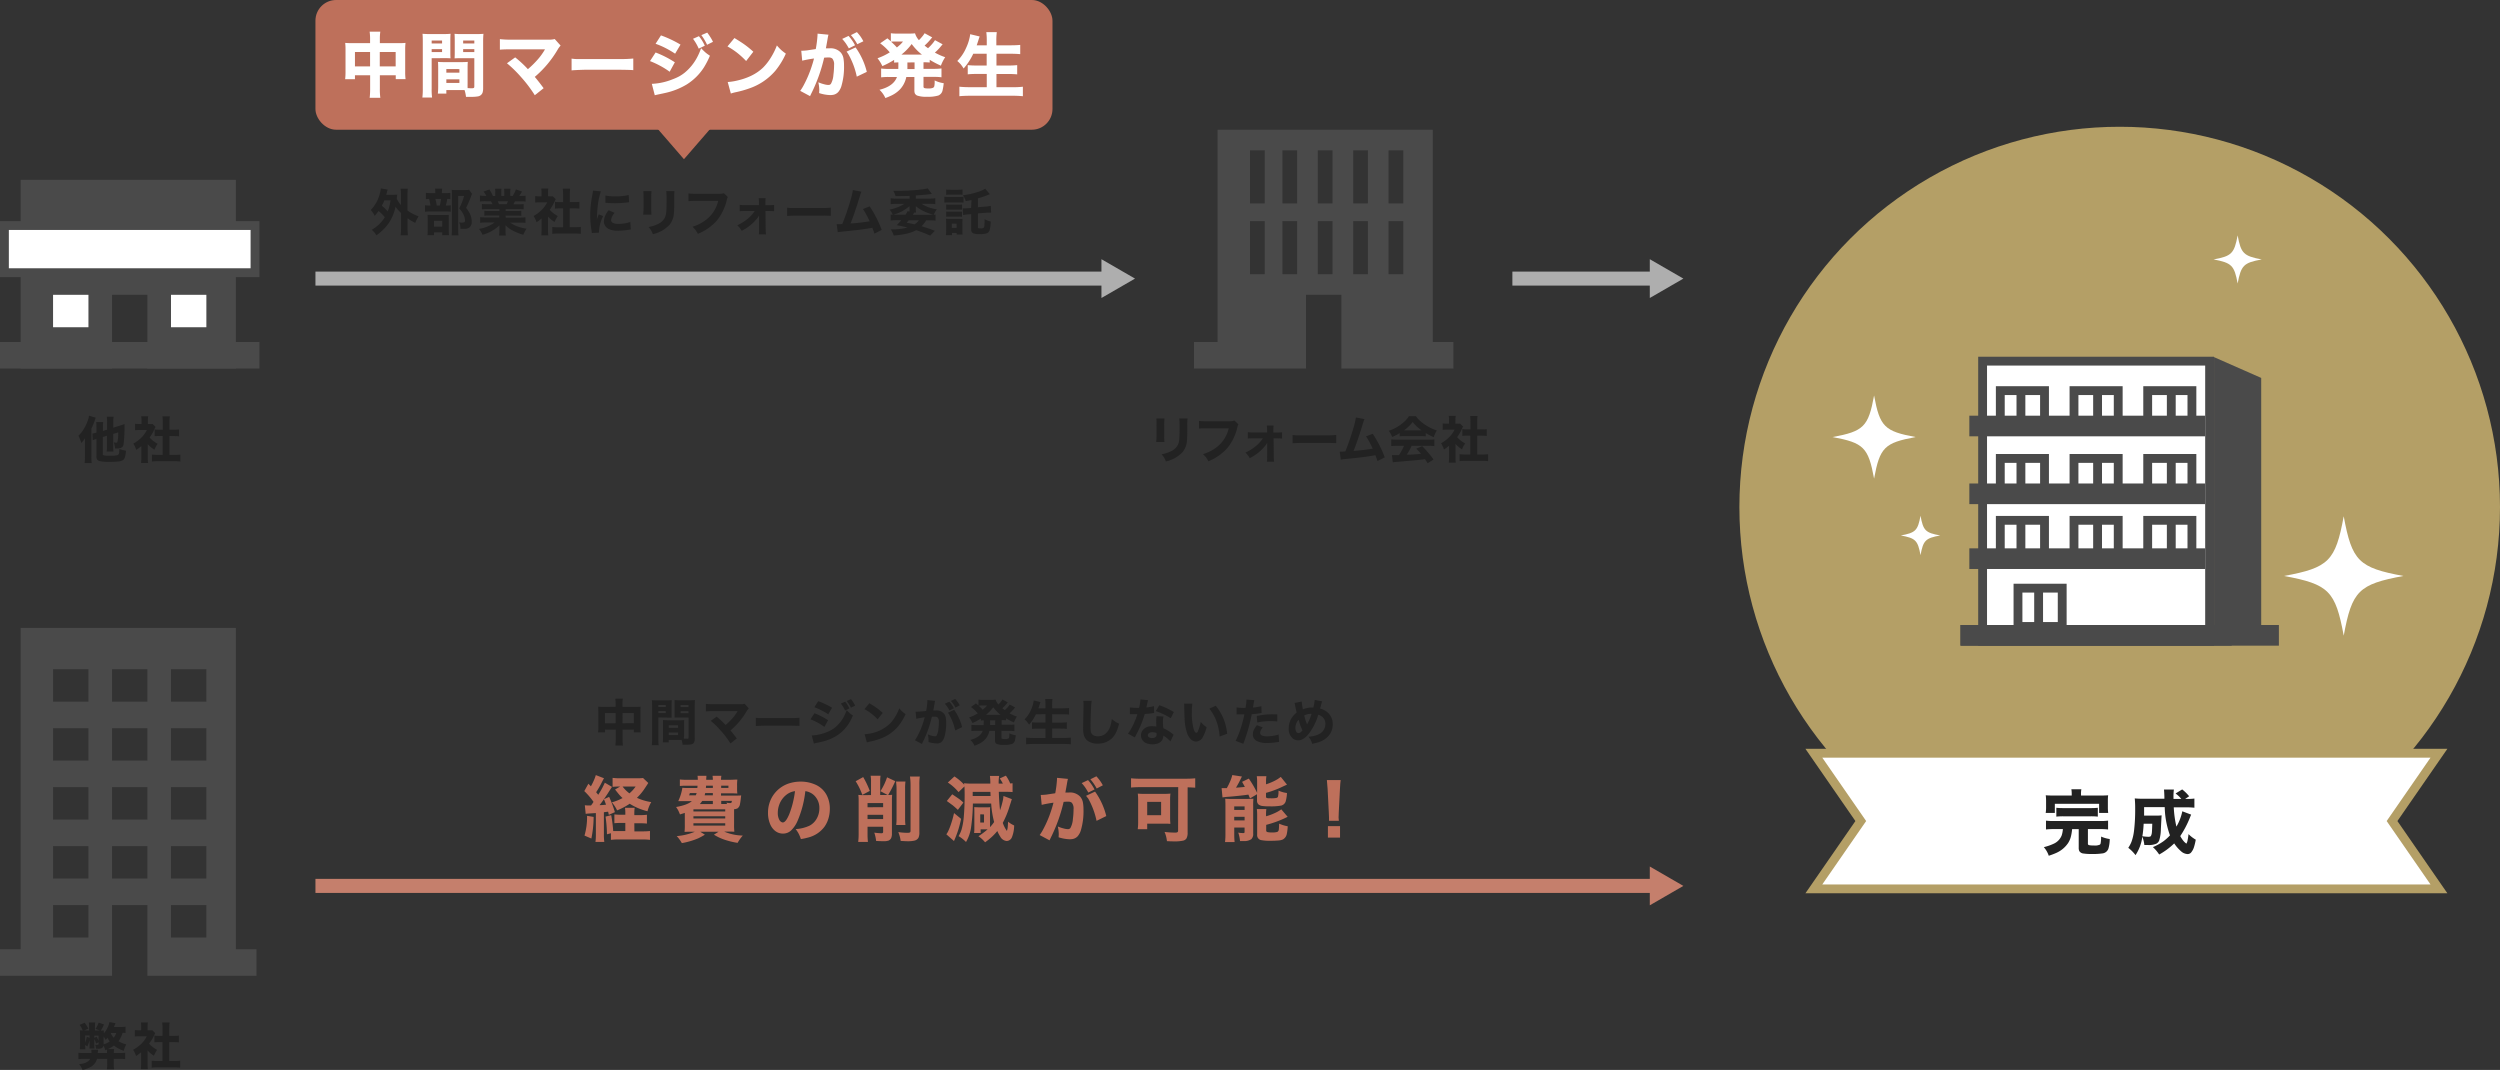 <svg xmlns="http://www.w3.org/2000/svg" viewBox="0 0 848 362.92"><rect x="0" y="0" width="848" height="362.92" fill="#333333" stroke="none"/><defs><style>.cls-1{fill:#4a4a4a;}.cls-2,.cls-3{fill:#fff;}.cls-3,.cls-7{stroke:#4a4a4a;stroke-miterlimit:10;stroke-width:3px;}.cls-4{fill:#222;}.cls-5{fill:#be705b;}.cls-6{fill:#b49f66;}.cls-7{fill:none;}.cls-8{fill:#aeaeae;}.cls-9{fill:#c57f6c;}</style></defs><title>アセット 1</title><g id="レイヤー_2" data-name="レイヤー 2"><g id="レイヤー_1-2" data-name="レイヤー 1"><path class="cls-1" d="M80,322V213H7V322H0v9H38V307H50v24H87v-9Zm-50-4H18V307H30Zm0-20H18V287H30Zm0-20H18V267H30Zm0-20H18V247H30Zm0-20H18V227H30Zm20,60H38V287H50Zm0-20H38V267H50Zm0-20H38V247H50Zm0-20H38V227H50Zm20,80H58V307H70Zm0-20H58V287H70Zm0-20H58V267H70Zm0-20H58V247H70Zm0-20H58V227H70Z"/><rect class="cls-1" y="116" width="88" height="9"/><polygon class="cls-1" points="7 61 7 125 38 125 38 100 50 100 50 125 80 125 80 61 7 61"/><rect class="cls-2" x="18" y="100" width="12" height="11"/><rect class="cls-2" x="58" y="100" width="12" height="11"/><rect class="cls-3" x="1.5" y="76.5" width="85" height="16"/><path class="cls-4" d="M208.82,239.74v-.87a12.46,12.46,0,0,0-.11-1.89h2.55a11.52,11.52,0,0,0-.11,1.8v1h4.49a16.31,16.31,0,0,0,1.67-.07,12.8,12.8,0,0,0-.07,1.55v5.4a12.9,12.9,0,0,0,.09,1.76H215v-.95h-3.82v3.23a14.82,14.82,0,0,0,.12,2.19h-2.56a18.07,18.07,0,0,0,.12-2.19v-3.23h-3.63v.95h-2.36a13.81,13.81,0,0,0,.09-1.76v-5.41a13.48,13.48,0,0,0-.07-1.54q.7.07,1.65.07Zm0,2.13h-3.63v3.45h3.63Zm2.33,3.45H215v-3.45h-3.82Z"/><path class="cls-4" d="M223.32,243.36v7.24a15.59,15.59,0,0,0,.1,2.18h-2.33a17.27,17.27,0,0,0,.1-2.2V239.42q0-1.26-.07-1.93.62.07,1.73.07h3.27a16,16,0,0,0,1.74-.07q-.06.67-.05,1.56v2.85q0,1,0,1.5c-.37,0-.86,0-1.48,0Zm0-4.23v.68h2.5v-.68Zm0,2.07v.68h2.5v-.68Zm8.64,9.35.86,0a1.88,1.88,0,0,0,.56,0c.12,0,.18-.17.18-.37v-6.8H230.3c-.6,0-1.1,0-1.48,0q0-.51,0-1.51v-2.85q0-.91,0-1.56a17,17,0,0,0,1.73.07H234q1.11,0,1.73-.07c-.05.53-.07,1.16-.07,1.9v11.1a3.49,3.49,0,0,1-.15,1.18,1.38,1.38,0,0,1-1.12.86,8.57,8.57,0,0,1-1.62.11l-1.23,0a8.75,8.75,0,0,0-.35-1.62h-4.37v.84h-2a17.14,17.14,0,0,0,.07-1.74v-4.36q0-.93,0-1.48c.4,0,.91.06,1.53.06h4.11c.62,0,1.13,0,1.53-.06q0,.53,0,1.48v3.85C231.95,249.94,232,250.27,232,250.55ZM226.85,246v.87H230V246Zm0,2.47v.86H230v-.86Zm4-9.31v.68h2.68v-.68Zm0,2.07v.68h2.68v-.68Z"/><path class="cls-4" d="M250.23,241.22l-8.22,0q-1.76,0-2.59.09v-2.56a20.86,20.86,0,0,0,2.63.12h9.25a4.71,4.71,0,0,0,1.3-.15l1.39,1.58a5,5,0,0,0-.76,1,25.33,25.33,0,0,1-5.45,6.47q1,1.15,2.14,2.72l-2.15,1.69a31.46,31.46,0,0,0-3.29-4.35,29.48,29.48,0,0,0-3.4-3.33l2-1.41a26.37,26.37,0,0,1,3.05,2.83,22.12,22.12,0,0,0,2.22-2.17,14.59,14.59,0,0,0,1.86-2.56Z"/><path class="cls-4" d="M256.36,246.28v-2.82c.38.05.74.09,1.09.11s1.14,0,2,0h8.62a27.61,27.61,0,0,0,3.1-.12v2.79q-.72-.07-3.12-.09h-8.58Q257.06,246.2,256.36,246.28Z"/><path class="cls-4" d="M274.91,244l1.35-2.07a24.66,24.66,0,0,1,4.62,2.36l-1.24,2.28a18.79,18.79,0,0,0-2.25-1.43A21.57,21.57,0,0,0,274.91,244Zm1.15,8.21-.71-2.74a15,15,0,0,0,5.06-1.12,12,12,0,0,0,1.57-.73,9.7,9.7,0,0,0,1.32-.9,12,12,0,0,0,2.88-3.54,13.73,13.73,0,0,0,1-2.3q.72.75,1.2,1.14a10.18,10.18,0,0,0,.94.66,19.82,19.82,0,0,1-1.46,2.84,13.29,13.29,0,0,1-4.11,4.07,17.15,17.15,0,0,1-4.9,2q-.68.17-1.57.34T276.05,252.26Zm.19-12.37,1.29-2a27,27,0,0,1,4.7,2.22l-1.29,2.22A24.34,24.34,0,0,0,278.7,241,19.49,19.49,0,0,0,276.24,239.89Zm9-1.2,1.44-.63a9.9,9.9,0,0,1,1.42,2.29l-1.47.7A11.16,11.16,0,0,0,285.24,238.69Zm2-.88,1.4-.61a10,10,0,0,1,.74,1,9.36,9.36,0,0,1,.67,1.2l-1.42.69A13.17,13.17,0,0,0,287.24,237.82Z"/><path class="cls-4" d="M293.23,240.53l1.67-2q1.26.76,2.11,1.35a22,22,0,0,1,2.42,1.94L297.7,244a20.64,20.64,0,0,0-2.06-1.89A17.77,17.77,0,0,0,293.23,240.53Zm.81,11.31-.76-2.78a13.38,13.38,0,0,0,1.56-.2,13.22,13.22,0,0,0,7-3.37,13.09,13.09,0,0,0,1.8-2.35,16.2,16.2,0,0,0,1.39-2.87,11,11,0,0,0,1.14,1.19q.36.31,1,.78a18.1,18.1,0,0,1-2.52,4.13,14.31,14.31,0,0,1-6.29,4.28,23.62,23.62,0,0,1-3.21.9A9.73,9.73,0,0,0,294,251.84Z"/><path class="cls-4" d="M314.15,241.16a26,26,0,0,0,.42-3.43c0-.05,0-.15,0-.27l2.63.26a5.3,5.3,0,0,0-.13.56l-.05.26-.1.59q-.29,1.64-.34,1.86l.88,0a3.32,3.32,0,0,1,2.67,1,2.94,2.94,0,0,1,.66,1.34,9.38,9.38,0,0,1,.15,1.77,16.08,16.08,0,0,1-.62,4.95,4,4,0,0,1-.75,1.41,2.22,2.22,0,0,1-1.3.71,4,4,0,0,1-.66,0,9.41,9.41,0,0,1-2.66-.48q0-.48,0-.77a8.86,8.86,0,0,0-.22-1.82,9.13,9.13,0,0,0,1.39.48,4.13,4.13,0,0,0,1,.17.73.73,0,0,0,.58-.27,5.19,5.19,0,0,0,.6-2.16,18.45,18.45,0,0,0,.17-2.41,2.12,2.12,0,0,0-.42-1.53,1.19,1.19,0,0,0-.7-.27l-.42,0q-.35,0-.84,0a38.41,38.41,0,0,1-3.11,8.66l-.27.58-2.37-1.27a11.49,11.49,0,0,0,.84-1.35,27,27,0,0,0,1.87-4.37q.38-1.12.61-2.06a28.15,28.15,0,0,0-2.86.52l-.22-2.39h.1q.48,0,1.24-.07Q313.48,241.26,314.15,241.16Zm6.34-2.45L322,238a10.46,10.46,0,0,1,1.56,2.25l-1.49.75c-.17-.32-.39-.69-.67-1.13A10.25,10.25,0,0,0,320.49,238.71Zm1.06,3.05,2.09-1a17,17,0,0,1,2.7,5.88L324,247.79a18.08,18.08,0,0,0-1.25-3.85,16.93,16.93,0,0,0-.79-1.56Q321.83,242.16,321.55,241.77Zm1-4,1.45-.7a11.09,11.09,0,0,1,.8,1,9.73,9.73,0,0,1,.75,1.19l-1.46.76A11.35,11.35,0,0,0,322.58,237.8Z"/><path class="cls-4" d="M333.69,244.36c-.35,0-.69,0-1,.06v-.66a20,20,0,0,1-2.82,1.49,8.67,8.67,0,0,0-1.16-1.88,14.71,14.71,0,0,0,2.95-1.39,13.15,13.15,0,0,0-2.31-2.17l1.7-1.22.84.72v-2a9,9,0,0,0,1.48.08h2.91a10.86,10.86,0,0,0,1.44-.07,4.36,4.36,0,0,0,.93,1.64c.24-.23.46-.46.66-.7a6.47,6.47,0,0,0,.71-1l1.83,1c-.07.07-.19.21-.37.43a13.88,13.88,0,0,1-1.47,1.54q.41.34.83.63a11.45,11.45,0,0,0,1-1,7.64,7.64,0,0,0,.66-.89l1.84,1-.73.83a11.31,11.31,0,0,1-1.16,1.16,14.23,14.23,0,0,0,2.48,1.1,10,10,0,0,0-1,2,22.16,22.16,0,0,1-2.68-1.39v.66a14.47,14.47,0,0,0-1.49-.07v1.58h2.48a13.45,13.45,0,0,0,1.84-.1V248a14.27,14.27,0,0,0-1.84-.09H339.7v2.25a.57.57,0,0,0,.07.35q.16.18,1.07.18a2.8,2.8,0,0,0,1.13-.16.6.6,0,0,0,.33-.45,6,6,0,0,0,.07-.75c0-.21,0-.4,0-.59a7.15,7.15,0,0,0,2.17.66,13.63,13.63,0,0,1-.28,1.76,1.71,1.71,0,0,1-1,1.2,8.44,8.44,0,0,1-2.72.3,6.41,6.41,0,0,1-2.35-.28,1.13,1.13,0,0,1-.6-.58,2.38,2.38,0,0,1-.08-.78v-3.12H335.6a6.17,6.17,0,0,1-1.47,2.92,7.12,7.12,0,0,1-2,1.47,16.85,16.85,0,0,1-1.58.67,6.38,6.38,0,0,0-1.41-2q3.39-.84,4.2-3.07h-2a14.67,14.67,0,0,0-1.83.09v-2.12a13.27,13.27,0,0,0,1.83.1h2.29Q333.69,245.49,333.69,244.36Zm-1.74-5a14,14,0,0,1,1.38,1.37l.13-.11.71-.61a6.53,6.53,0,0,0,.63-.71h-1.94A6.7,6.7,0,0,0,332,239.38Zm2.49,3.09h4.91q-.52-.41-1-.88a14.5,14.5,0,0,1-1.45-1.67A13.19,13.19,0,0,1,334.44,242.47Zm1.41,1.88q0,1.13,0,1.58h1.72v-1.58Z"/><path class="cls-4" d="M351.38,242.28a14.65,14.65,0,0,1-2.32,3.53,9.64,9.64,0,0,0-.72-1,7.45,7.45,0,0,0-.81-.79,10.29,10.29,0,0,0,2.14-3.15,11.63,11.63,0,0,0,.86-2.58,6.11,6.11,0,0,0,.11-.7l2.28.55-.16.45c0,.11-.1.3-.18.57s-.21.67-.37,1.11h2.42v-1a16.33,16.33,0,0,0-.11-2.16H357a15.1,15.1,0,0,0-.11,2.15v1h3.28q1.49,0,2.46-.1v2.22q-1.05-.1-2.39-.1h-3.35v2.83h2.74a22.3,22.3,0,0,0,2.24-.1v2.22c-.58-.06-1.32-.09-2.22-.1h-2.76v3.18h3.82a21.87,21.87,0,0,0,2.53-.12v2.28a23.49,23.49,0,0,0-2.46-.12H350.65q-1.53,0-2.6.12V250.2a23.31,23.31,0,0,0,2.52.12h4.06v-3.18h-2.39q-1.36,0-2.18.1V245a18.84,18.84,0,0,0,2.15.09h2.42v-2.83Z"/><path class="cls-4" d="M367.45,237.72l2.84,0a21.58,21.58,0,0,0-.2,2.42q-.17,3.66-.17,6.06,0,1,.06,1.63a1.84,1.84,0,0,0,1.24,1.73,3.52,3.52,0,0,0,1.19.19,4.16,4.16,0,0,0,2.15-.56,5.46,5.46,0,0,0,2.22-3.47,14.14,14.14,0,0,0,.35-1.82q.78.61,1.34,1a11.26,11.26,0,0,0,1.14.57q-.37,1.31-.67,2.12a9.88,9.88,0,0,1-.8,1.65,6.09,6.09,0,0,1-1,1.22,6.73,6.73,0,0,1-4.8,1.77,5.62,5.62,0,0,1-3.14-.77,3.63,3.63,0,0,1-1.53-2,8.6,8.6,0,0,1-.27-2.42q0-.75.07-4.13t.07-3.89A10.51,10.51,0,0,0,367.45,237.72Z"/><path class="cls-4" d="M388.87,239.95c.49,0,.92-.1,1.3-.17a9.38,9.38,0,0,0,1.26-.27l.05,2.34-.52.06q-.73.12-2.66.28-.35,1.13-.61,1.86a35.1,35.1,0,0,1-2.12,4.86q-.53,1-.64,1.22l-2.32-1.28a17.27,17.27,0,0,0,1.66-2.77,26.59,26.59,0,0,0,1.54-3.82h-.92l-1,0h-.64v-2.31a15.18,15.18,0,0,0,2.39.15h.73a14.91,14.91,0,0,0,.47-2.86l2.57.26q-.06.19-.28,1.15Zm9.21,9.28L397,251.5a6.34,6.34,0,0,0-.53-.56,9.94,9.94,0,0,0-1.87-1.42,2.84,2.84,0,0,1-.59,1.8,2.8,2.8,0,0,1-1.26.85,5.46,5.46,0,0,1-1.87.3,5.4,5.4,0,0,1-2.08-.39,2.84,2.84,0,0,1-1.39-1.2,2.87,2.87,0,0,1,.52-3.54,3.77,3.77,0,0,1,2.25-1,8,8,0,0,1,.83,0,6.81,6.81,0,0,1,1.25.12c-.05-.63-.08-1.18-.08-1.64a13.53,13.53,0,0,1,.12-1.89l2.37.11c-.07.28-.12.51-.15.68a7.07,7.07,0,0,0-.06,1,19.51,19.51,0,0,0,.15,2.29,13.26,13.26,0,0,1,2.56,1.48c.21.15.42.32.65.51Zm-5.8-.61a4,4,0,0,0-1.34-.25,1.91,1.91,0,0,0-1.23.33.86.86,0,0,0-.35.69.8.8,0,0,0,.18.53,1.57,1.57,0,0,0,1.25.43q1.52,0,1.52-1.27c0-.08,0-.16,0-.25A.93.93,0,0,0,392.27,248.61Zm5.9-7.11-1.07,2.11a20.34,20.34,0,0,0-2.41-1.34,23.63,23.63,0,0,0-2.66-1.07l1.2-2A27.65,27.65,0,0,1,398.18,241.51Z"/><path class="cls-4" d="M401.67,238.67h2.78a17.75,17.75,0,0,0-.17,2.77,20.23,20.23,0,0,0,.65,6q.38,1.11.84,1.11t.62-.69a14.74,14.74,0,0,0,.89-3,10.5,10.5,0,0,0,1.13,1.16q.37.31.88.66a14,14,0,0,1-1.24,3.24,2.66,2.66,0,0,1-2.33,1.61q-1.87,0-3-2.67a17.35,17.35,0,0,1-.9-5.09q-.08-1.38-.13-3.94Q401.72,239.1,401.67,238.67Zm8.53,1.71,2.18-1a17.45,17.45,0,0,1,3.87,9.51l-2.56.95a16.66,16.66,0,0,0-.36-2.68A15.59,15.59,0,0,0,410.21,240.38Z"/><path class="cls-4" d="M422.5,240.09q.08-.45.18-1.24a11.6,11.6,0,0,0,.11-1.32v-.25l2.68.22c-.08.27-.19.82-.32,1.64L425,240a18,18,0,0,0,2.86-.47l.07,2.32L427,242a22.36,22.36,0,0,1-2.4.26,60.36,60.36,0,0,1-2.71,9.6l-.16.44-2.61-1a30.28,30.28,0,0,0,2.07-5.38,34.5,34.5,0,0,0,.9-3.61H421l-.66,0-.55,0-.33,0,0-2.36a14.43,14.43,0,0,0,2.46.17Zm3.82,5.89,2,.73q-.32.44-.48.69a2.2,2.2,0,0,0-.38,1.18q0,1.19,2.37,1.19a13.26,13.26,0,0,0,2.75-.32,7.76,7.76,0,0,0,1.13-.32l.17,2.52-.86.11a23.39,23.39,0,0,1-3.24.27,7.08,7.08,0,0,1-3.53-.72,2.44,2.44,0,0,1-1-1,2.48,2.48,0,0,1-.29-1.18,4.1,4.1,0,0,1,.5-1.85A11.24,11.24,0,0,1,426.31,246Zm6.94-3.67,0,2.42a20.22,20.22,0,0,0-2.2-.12,22.33,22.33,0,0,0-3.36.23q-.5.08-1.24.23l-.17-2.23q1.63-.3,2.37-.39a25.5,25.5,0,0,1,3-.16Z"/><path class="cls-4" d="M439.12,238.44l2.45-.47a14,14,0,0,0,.38,2.64,7.81,7.81,0,0,1,3.12-.62h.41a14.36,14.36,0,0,0,.46-2.58l2.54.48a8.15,8.15,0,0,0-.3,1l-.15.55c-.13.47-.21.77-.25.9a6.52,6.52,0,0,1,2.28,1.1,5.13,5.13,0,0,1,2,4.25,5.94,5.94,0,0,1-1.14,3.59,7.67,7.67,0,0,1-4.28,2.66c-.41.12-.92.24-1.54.37a6.46,6.46,0,0,0-.56-1.42,10.86,10.86,0,0,0-.7-1q5.21-.37,5.69-3.81a3.25,3.25,0,0,0-.49-2.35,3.55,3.55,0,0,0-1.87-1.29,20,20,0,0,1-3,6.14,8,8,0,0,1-2.14,2.06,3.31,3.31,0,0,1-1.71.48,2.78,2.78,0,0,1-1.84-.65,4.23,4.23,0,0,1-1.34-3.42,6.4,6.4,0,0,1,1-3.53,7.3,7.3,0,0,1,1.69-1.82q-.11-.36-.5-2.22A7.41,7.41,0,0,0,439.12,238.44Zm1.39,5.69a4.06,4.06,0,0,0-1.11,2.76,2.8,2.8,0,0,0,.21,1.14.92.92,0,0,0,.85.64q.62,0,1.33-.92-.44-1-.7-1.65A19.81,19.81,0,0,1,440.51,244.12Zm1.88-1.41q.23.92.42,1.51c.12.37.3.86.54,1.49q.55-1,.84-1.71a18.23,18.23,0,0,0,.69-1.89A5.15,5.15,0,0,0,442.38,242.71Z"/><path class="cls-5" d="M201.32,272a23.6,23.6,0,0,0-3.13-3.66l1.39-2.5.39.4.46.48a19.82,19.82,0,0,0,.94-1.86,14.21,14.21,0,0,0,.73-1.95l2.78,1.07q-.22.35-.89,1.68a32.77,32.77,0,0,1-1.77,3.06l.7.87a28.74,28.74,0,0,0,2.24-4.1l2.44,1.43q-.25.32-1.43,2.19-1.76,2.72-2.82,4,.87,0,2.21-.16-.23-.68-.7-1.86l1.76-.79a37.88,37.88,0,0,1,1.95,5.18l-2.06.91-.23-1.07-1.44.19V283a18.14,18.14,0,0,0,.14,2.59h-3a18.71,18.71,0,0,0,.14-2.6v-7.2l-2.45.16a6.76,6.76,0,0,0-1,.12l-.3-2.93a11.28,11.28,0,0,0,1.65.08h.45l.09-.12Q201,272.52,201.32,272Zm-2.19,4.73,2.23.36a37.32,37.32,0,0,1-.77,7.34l-2.33-1A22.42,22.42,0,0,0,199.13,276.75ZM215.19,282h2.58a21.87,21.87,0,0,0,2.7-.12v3a21,21,0,0,0-2.74-.14H210a22,22,0,0,0-2.77.14v-2.25l-1.35.36a45,45,0,0,0-.48-6l1.92-.49a46.2,46.2,0,0,1,.66,5.14l0,.26q.57,0,1.54,0h2.59v-2.77h-1.25q-1.35,0-2.46.11v-3a18.57,18.57,0,0,0,2.47.12h1.24v-.28A13.8,13.8,0,0,0,212,274h3.28a16,16,0,0,0-.12,2.2v.29h1.9a16.6,16.6,0,0,0,2.38-.13v3a22.11,22.11,0,0,0-2.39-.11h-1.89Zm-1.56-9.39a23.4,23.4,0,0,1-4.31,2.27,12.19,12.19,0,0,0-1.77-2.73,16.71,16.71,0,0,0,3.62-1.45,13.48,13.48,0,0,1-1.16-1.18q-.27-.32-1.38-1.72l1.71-1h-.63a14,14,0,0,0-1.92.11v-3.06a18.16,18.16,0,0,0,2.79.14h5.63a15.21,15.21,0,0,0,1.91-.09l1.78,1.69-.54.83q-.91,1.41-1.36,2a19.46,19.46,0,0,1-1.95,2.2,17.78,17.78,0,0,0,4.85,1.45,12.44,12.44,0,0,0-1.27,3.11A20.46,20.46,0,0,1,213.63,272.65Zm-2.45-5.81a11.81,11.81,0,0,0,2.32,2.31,12,12,0,0,0,2.1-2.31Z"/><path class="cls-5" d="M249,274.49v5.06a23.58,23.58,0,0,0,.09,2.58q-.74-.06-2.47-.06h-1a16.59,16.59,0,0,0,6.33,1.35,14.47,14.47,0,0,0-1.76,2.48,26.58,26.58,0,0,1-4.21-1,17.72,17.72,0,0,1-2.44-1q-.34-.16-1.38-.77l1.57-1h-6.2l1.57,1q-1.38.82-2.29,1.24a24.85,24.85,0,0,1-5.53,1.61,12.25,12.25,0,0,0-1.73-2.38,19.92,19.92,0,0,0,6.15-1.48h-1q-1.69,0-2.5.06a19.69,19.69,0,0,0,.09-2.38v-4.07q-.62.21-1.64.52-.37-.9-.55-1.27a12.12,12.12,0,0,0-.77-1.24q3.88-.7,5.36-2H232l-1.34,0-.59,0a19.53,19.53,0,0,0,.89-2.32,16,16,0,0,0,.5-2.2,19.39,19.39,0,0,0,1.95.07h3.13l.07-.77H232.9a19.08,19.08,0,0,0-2.29.09v-2.21a20.38,20.38,0,0,0,2.29.11h3.8a13.11,13.11,0,0,0-.09-1.35h3q0,.35-.06,1v.34h2.25a8.82,8.82,0,0,0-.11-1.35h3a8.08,8.08,0,0,0-.12,1.35h3.16q.75,0,1.61-.06l.77,0a14.86,14.86,0,0,0-.09,2v.91a13.59,13.59,0,0,0,.09,1.82q-1.15-.08-2.4-.07h-3.14v.77h4.9q1.17,0,1.95-.06-.07.36-.14,1.05a20.22,20.22,0,0,1-.3,2,2.15,2.15,0,0,1-.82,1.34A3,3,0,0,1,249,274.49ZM236.3,269H234a7.43,7.43,0,0,1-.26.77H236Q236.18,269.45,236.3,269Zm-1.09,5.52v.74H246v-.74Zm0,2.36v.75H246v-.75Zm0,2.37v.79H246v-.79Zm6.59-6.52v-1.05h-3.61a7,7,0,0,1-.81,1.05Zm-2.6-3.73q-.07.36-.19.77h2.79V269Zm.29-2.5q0,.43-.06.77h2.37v-.77Zm5.13,0v.77h2.46v-.77Zm2,6.22q-.07-.18-.21-.47a5.53,5.53,0,0,0,1.15.15q.43,0,.55-.14a1.47,1.47,0,0,0,.14-.6h-3.61v1.05Z"/><path class="cls-5" d="M273.17,268.36a35.38,35.38,0,0,1-2.57,9.93,9.9,9.9,0,0,1-2.33,3.46,3.9,3.9,0,0,1-2.67,1,4.2,4.2,0,0,1-2.7-.93,5.71,5.71,0,0,1-1.62-2.17,9.57,9.57,0,0,1-.77-3.94,10.62,10.62,0,0,1,1.28-5.17,10.28,10.28,0,0,1,6-4.86,13,13,0,0,1,3.82-.56,12.21,12.21,0,0,1,4.9,1,7.93,7.93,0,0,1,3.88,3.56,9.77,9.77,0,0,1,1.09,4.68,11.39,11.39,0,0,1-.47,3.26,9.39,9.39,0,0,1-1.35,2.81,9.86,9.86,0,0,1-5.54,3.66,21.93,21.93,0,0,1-2.47.53,10.07,10.07,0,0,0-1.77-3.4,12.84,12.84,0,0,0,4.73-1.16,6,6,0,0,0,2.43-2.41,7,7,0,0,0,.89-3.49,5.88,5.88,0,0,0-1.28-3.83,5.24,5.24,0,0,0-2.23-1.65A5.1,5.1,0,0,0,273.17,268.36Zm-3.52,0a5.89,5.89,0,0,0-2.87,1.2,7.44,7.44,0,0,0-2.47,3.43,8,8,0,0,0-.48,2.72,4.85,4.85,0,0,0,.49,2.33,1.74,1.74,0,0,0,.91.88.79.79,0,0,0,.28.06q1.05,0,2.23-2.87a30.42,30.42,0,0,0,1.5-5.17Q269.5,269.74,269.66,268.39Z"/><path class="cls-5" d="M290.24,265l2.55-1.42a29.57,29.57,0,0,1,2.24,4.7l-2.53,1.34A23,23,0,0,0,290.24,265Zm5.21,4.69v-4.55a11.16,11.16,0,0,0-.13-2h3.36a12.36,12.36,0,0,0-.12,1.95v4.58h2.54l-2.46-1.3a20.52,20.52,0,0,0,2.25-4.71l2.78,1.31a40.21,40.21,0,0,1-2.41,4.7q.74,0,1.36-.08a18.31,18.31,0,0,0-.08,1.92v11.21a3.84,3.84,0,0,1-.2,1.41,1.76,1.76,0,0,1-.95,1,4.91,4.91,0,0,1-1.69.21q-.87,0-2.52-.09a13,13,0,0,0-.62-2.82,19.92,19.92,0,0,0,2.34.21.84.84,0,0,0,.55-.13.46.46,0,0,0,.11-.35v-1.73h-5.29v2.3a25.82,25.82,0,0,0,.13,2.85h-3.3a22.56,22.56,0,0,0,.15-2.85V271.63a16.92,16.92,0,0,0-.09-2,15.14,15.14,0,0,0,1.72.08Zm4.11,4.11V272.4h-5.29v1.42Zm-5.29,2.59v1.43h5.29v-1.43Zm9.66-11.3h3.2a18.48,18.48,0,0,0-.12,2.45v9.81a20,20,0,0,0,.11,2.48H304a22,22,0,0,0,.11-2.5v-9.74A20.46,20.46,0,0,0,303.94,265.11Zm4.72-1.69H312a18.25,18.25,0,0,0-.15,2.91v16a4.18,4.18,0,0,1-.3,1.84,2.06,2.06,0,0,1-1.45,1,9.44,9.44,0,0,1-2.16.2q-.73,0-2.43-.11a12,12,0,0,0-.81-3,20.57,20.57,0,0,0,3,.25,2.28,2.28,0,0,0,.95-.13q.21-.13.21-.6V266.41A22.6,22.6,0,0,0,308.67,263.42Z"/><path class="cls-5" d="M326,277.75q-.29,1.48-.86,3.42a37.59,37.59,0,0,1-1.55,4.11L321,283a6.94,6.94,0,0,0,.6-1,23.57,23.57,0,0,0,1.1-2.84q.53-1.63.91-3.37Zm-3-8.33q1.49,1,2.23,1.52t1.55,1.3l-1.87,2.47q-1.35-1.25-1.86-1.63l-1.89-1.38Zm14.21,9.42a32.78,32.78,0,0,1-1-6.28H330a62.36,62.36,0,0,1-.64,8.26,13.37,13.37,0,0,1-1.69,4.79,12.42,12.42,0,0,0-2.52-2,10,10,0,0,0,1-2.18,22.67,22.67,0,0,0,.8-4.77q.26-3.09.26-7,0-1.75-.07-2.91l-2,1.93a16.29,16.29,0,0,0-3.64-3.25l2.24-2.06a17.4,17.4,0,0,1,3.32,2.8q0-.23-.06-.5a22.11,22.11,0,0,0,2.6.13h6.32a18.69,18.69,0,0,0-.14-2.61h3.13a14.44,14.44,0,0,0-.16,2.61h1.42a13.7,13.7,0,0,0-1.05-1.75l2.07-.95a13,13,0,0,1,1.48,2.66l.79-.09v3q-.91-.09-2.53-.09H338.8q.08,3.11.41,6.27a26.82,26.82,0,0,0,.91-3.15,10.87,10.87,0,0,0,.26-1.71l2.85,1.08q-.14.36-.45,1.38l-.26.8a31.21,31.21,0,0,1-2.38,5.87,10.93,10.93,0,0,0,1,2.13l.27.41q.09.18.13.18t.25-1q.11-1,.14-2.12A9.52,9.52,0,0,0,344,280a10.92,10.92,0,0,1-.76,4,2,2,0,0,1-1.77,1.27,2.78,2.78,0,0,1-2.18-1.48,12.19,12.19,0,0,1-1-1.91,18.38,18.38,0,0,1-1.62,1.76,22.32,22.32,0,0,1-2.53,2.07,10.65,10.65,0,0,0-2.25-2.06,26.67,26.67,0,0,0,3.11-2.34h-2.37v1.25h-2.21a12.13,12.13,0,0,0,.08-1.55V275.4q0-1.27-.06-1.61.35,0,1.61.06h2.57a9.23,9.23,0,0,0,1.25-.06,5.22,5.22,0,0,0-.06,1.05v5q0,.35,0,.73A13.21,13.21,0,0,0,337.2,278.84ZM336,270q0-.4-.06-1.39h-6V270Zm-3.5,6.21V279h1.28v-2.75Z"/><path class="cls-5" d="M357.94,269.07a37,37,0,0,0,.6-4.84q0-.12,0-.39l3.71.36q-.11.36-.19.8l-.07.36-.14.83q-.41,2.31-.48,2.63.74,0,1.24,0a4.69,4.69,0,0,1,3.77,1.39,4.16,4.16,0,0,1,.93,1.9,13.23,13.23,0,0,1,.21,2.5,22.74,22.74,0,0,1-.88,7,5.61,5.61,0,0,1-1.05,2,3.12,3.12,0,0,1-1.84,1,5.65,5.65,0,0,1-.93.07,13.28,13.28,0,0,1-3.75-.68q.06-.68.06-1.09a12.61,12.61,0,0,0-.32-2.57,12.83,12.83,0,0,0,2,.68,5.87,5.87,0,0,0,1.45.23,1,1,0,0,0,.82-.39,7.26,7.26,0,0,0,.84-3,25.72,25.72,0,0,0,.23-3.4,3,3,0,0,0-.59-2.16,1.68,1.68,0,0,0-1-.37l-.6,0q-.49,0-1.18.07a54.32,54.32,0,0,1-4.39,12.22l-.39.82-3.34-1.79a15.9,15.9,0,0,0,1.18-1.91,38.2,38.2,0,0,0,2.64-6.16q.53-1.58.86-2.91a39.7,39.7,0,0,0-4,.74l-.32-3.37h.14q.68,0,1.75-.11Q357,269.21,357.94,269.07Zm9-3.46,2.12-1a14.73,14.73,0,0,1,2.2,3.18l-2.11,1.05q-.35-.67-.95-1.59A14.6,14.6,0,0,0,366.89,265.61Zm1.5,4.31,3-1.41a24,24,0,0,1,3.81,8.3l-3.3,1.62a25.53,25.53,0,0,0-1.76-5.44,23.32,23.32,0,0,0-1.11-2.2Q368.79,270.49,368.39,269.93Zm1.45-5.6,2-1a15.36,15.36,0,0,1,1.14,1.37,13.77,13.77,0,0,1,1.05,1.68L372,267.47A16,16,0,0,0,369.85,264.33Z"/><path class="cls-5" d="M399.65,267H386.79q-1.75,0-3.14.14V264a28.67,28.67,0,0,0,3.09.14h15.54q1.84,0,3.14-.14v3.19q-1-.09-2.58-.13v15.33a3.89,3.89,0,0,1-.39,2,1.82,1.82,0,0,1-1.15.76,13.09,13.09,0,0,1-3,.25q-1,0-2.47-.08a12,12,0,0,0-.35-1.83,8.54,8.54,0,0,0-.47-1.3,31.57,31.57,0,0,0,3.5.23,1.7,1.7,0,0,0,.9-.15q.2-.13.2-.61ZM397,279.44q-.47,0-1-.06l-1.21,0h-5.66v1.89h-3.21a17.94,17.94,0,0,0,.14-2.25v-7.57a18.07,18.07,0,0,0-.12-2.26,20.25,20.25,0,0,0,2.23.09h6.53a22.91,22.91,0,0,0,2.31-.09,16.14,16.14,0,0,0-.11,2.06v6.22A20,20,0,0,0,397,279.44ZM389.13,272v4.52h4.72V272Z"/><path class="cls-5" d="M423.46,269.53q-1.07.16-2.2.29-3.54.39-5,.47l-.59.06-1,.12-.3-3.13q.7,0,1.27,0h.49a23.71,23.71,0,0,0,1.2-2.44,13.47,13.47,0,0,0,.66-2l3.28.5a9.44,9.44,0,0,0-.45.89q-.63,1.32-1.57,2.89,1.41-.09,3-.26-.39-.77-.94-1.72l2.29-1.1a33.28,33.28,0,0,1,2.82,4.85v-3.67a13.31,13.31,0,0,0-.12-2h3.26a11.83,11.83,0,0,0-.12,1.9v.86a19.57,19.57,0,0,0,2.73-1.1,11.67,11.67,0,0,0,2.27-1.42l2.11,2.63q-.57.25-1.82.84a32.58,32.58,0,0,1-5.3,1.95v1.22a.67.67,0,0,0,.11.42q.14.16.79.2H431a8.92,8.92,0,0,0,2-.13.84.84,0,0,0,.47-.34,7.58,7.58,0,0,0,.2-2.13,10.09,10.09,0,0,0,2.87.81,12.26,12.26,0,0,1-.45,2.89,2.12,2.12,0,0,1-1.5,1.37,18.91,18.91,0,0,1-4,.26,16.82,16.82,0,0,1-2.38-.12,2.57,2.57,0,0,1-1.38-.57,1.74,1.74,0,0,1-.45-1.3V269.4L424,270.82Q423.65,270,423.46,269.53Zm-7.87,1.39a15.85,15.85,0,0,0,1.64.07H423q1.36,0,2.16-.08a20.79,20.79,0,0,0-.08,2.27v9.52a2.44,2.44,0,0,1-.63,1.95,4.28,4.28,0,0,1-2.7.63l-1.14,0a11.32,11.32,0,0,0-.6-2.86,7.19,7.19,0,0,0,1.43.15,1.88,1.88,0,0,0,.47,0,.33.33,0,0,0,.25-.35v-1.52h-3.5v2.19a26.65,26.65,0,0,0,.12,2.74h-3.25a22.13,22.13,0,0,0,.14-2.73v-9.68Q415.67,271.9,415.59,270.92Zm3.06,2.6v1.22h3.52v-1.22Zm0,3.55v1.21h3.52v-1.21Zm10.8-.19a19.09,19.09,0,0,0,3.16-1.18,12.82,12.82,0,0,0,2-1.17l2.16,2.53a35.76,35.76,0,0,1-7.28,2.73v1.88a.54.54,0,0,0,.42.57,6.35,6.35,0,0,0,1.54.13,5.6,5.6,0,0,0,1.82-.19,1,1,0,0,0,.5-.8q.07-.52.11-2a12.43,12.43,0,0,0,2.92.9,16.13,16.13,0,0,1-.32,2.6,2.7,2.7,0,0,1-1.31,1.85,3.79,3.79,0,0,1-1.27.34,27.56,27.56,0,0,1-3.07.12A14,14,0,0,1,428,285a1.7,1.7,0,0,1-1.57-1.91v-6.54a15.74,15.74,0,0,0-.11-2.12h3.23a13.08,13.08,0,0,0-.11,2Z"/><path class="cls-5" d="M454.14,278.42H450.8q0-.71,0-1.14t-.07-1.71l-.4-7.9q-.13-2.14-.25-3.07h4.68q-.14.86-.25,3.07l-.4,7.9q-.06,1.29-.06,1.75T454.14,278.42Zm.4,5.7h-4.11v-3.89h4.11Z"/><circle class="cls-6" cx="719" cy="172" r="129"/><rect class="cls-2" x="672.5" y="122.5" width="77" height="95"/><path class="cls-1" d="M748,124v92H674V124h74m3-3H671v98h80V121Z"/><path class="cls-1" d="M698,201v10H686V201h12m3-3H683v16h18V198Z"/><line class="cls-7" x1="691.5" y1="199" x2="691.5" y2="212"/><rect class="cls-1" x="665" y="212" width="92" height="7"/><path class="cls-1" d="M692,134v10H680V134h12m3-3H677v16h18V131Z"/><line class="cls-7" x1="685.5" y1="132" x2="685.5" y2="145"/><path class="cls-1" d="M717,134v10H705V134h12m3-3H702v16h18V131Z"/><line class="cls-7" x1="711.5" y1="132" x2="711.5" y2="145"/><path class="cls-1" d="M742,134v10H730V134h12m3-3H727v16h18V131Z"/><line class="cls-7" x1="736.5" y1="132" x2="736.5" y2="145"/><rect class="cls-1" x="668" y="141" width="80" height="7"/><path class="cls-1" d="M692,157v10H680V157h12m3-3H677v16h18V154Z"/><line class="cls-7" x1="685.5" y1="154" x2="685.5" y2="167"/><path class="cls-1" d="M717,157v10H705V157h12m3-3H702v16h18V154Z"/><line class="cls-7" x1="711.5" y1="154" x2="711.5" y2="167"/><path class="cls-1" d="M742,157v10H730V157h12m3-3H727v16h18V154Z"/><line class="cls-7" x1="736.5" y1="154" x2="736.5" y2="167"/><rect class="cls-1" x="668" y="164" width="80" height="7"/><path class="cls-1" d="M692,178v10H680V178h12m3-3H677v16h18V175Z"/><line class="cls-7" x1="685.5" y1="176" x2="685.5" y2="189"/><path class="cls-1" d="M717,178v10H705V178h12m3-3H702v16h18V175Z"/><line class="cls-7" x1="711.5" y1="176" x2="711.5" y2="189"/><path class="cls-1" d="M742,178v10H730V178h12m3-3H727v16h18V175Z"/><line class="cls-7" x1="736.5" y1="176" x2="736.5" y2="189"/><rect class="cls-1" x="668" y="186" width="80" height="7"/><polygon class="cls-1" points="767 212 767 128.19 751 121.14 751 212 665 212 665 219 751.13 219 767.53 219 773 219 773 212 767 212"/><path class="cls-2" d="M649.78,148.25c-10.57,1.95-12.15,3.52-14.09,14.1-1.95-10.57-3.52-12.15-14.09-14.1,10.57-1.95,12.15-3.52,14.09-14.1C637.63,144.72,639.21,146.3,649.78,148.25Z"/><path class="cls-2" d="M767.17,88c-6.12,1.13-7,2-8.16,8.16-1.13-6.12-2-7-8.16-8.16,6.12-1.13,7-2,8.16-8.16C760.13,85.93,761,86.84,767.17,88Z"/><path class="cls-2" d="M658.12,181.63c-5,.92-5.75,1.67-6.68,6.68-.92-5-1.67-5.76-6.68-6.68,5-.92,5.75-1.67,6.68-6.68C652.37,180,653.12,180.71,658.12,181.63Z"/><path class="cls-2" d="M815.24,195.37c-15.19,2.8-17.45,5.06-20.25,20.25-2.8-15.19-5.06-17.45-20.25-20.25,15.19-2.8,17.45-5.06,20.25-20.25C797.79,190.31,800.05,192.57,815.24,195.37Z"/><polygon class="cls-2" points="615.26 301.5 631.17 278.5 615.26 255.5 827.29 255.5 811.38 278.5 827.29 301.5 615.26 301.5"/><path class="cls-6" d="M824.43,257l-13.69,19.79-1.18,1.71,1.18,1.71L824.43,300H618.12l13.69-19.79L633,278.5l-1.18-1.71L618.12,257H824.43m5.72-3H612.4l16.95,24.5L612.4,303H830.15l-16.95-24.5L830.15,254Z"/><path class="cls-4" d="M699.73,281.23h-3.09a19.77,19.77,0,0,0-2.64.13v-3a19.29,19.29,0,0,0,2.64.13h15.83a19,19,0,0,0,2.59-.13v3a19.49,19.49,0,0,0-2.62-.13h-4.22v4.89a.49.49,0,0,0,.36.55,8,8,0,0,0,1.7.12,4,4,0,0,0,2-.29.87.87,0,0,0,.27-.56,13.09,13.09,0,0,0,.14-2.17,11.34,11.34,0,0,0,2.93.83,12,12,0,0,1-.43,3.19,2.42,2.42,0,0,1-1.86,1.66,21.27,21.27,0,0,1-3.79.22,17,17,0,0,1-2.84-.16,1.85,1.85,0,0,1-1.39-.81,2.61,2.61,0,0,1-.21-1.18v-6.28h-2.24a15.63,15.63,0,0,1-.46,2.71,7.65,7.65,0,0,1-.89,2,9.42,9.42,0,0,1-4.1,3.39,23.87,23.87,0,0,1-2.47.93,8.49,8.49,0,0,0-1.68-2.92,17.35,17.35,0,0,0,3.36-1.16,5.17,5.17,0,0,0,2.7-2.81A8.81,8.81,0,0,0,699.73,281.23Zm3-11.39v-.43a9.87,9.87,0,0,0-.12-1.7H706a8.4,8.4,0,0,0-.12,1.69v.45h6.45q1.72,0,2.75-.09a15,15,0,0,0-.09,1.91v2.16a14.43,14.43,0,0,0,.11,1.92h-3.08v-3.09H697v3.09H693.9a11.89,11.89,0,0,0,.13-1.95v-2.13a16,16,0,0,0-.11-1.91q1,.09,2.77.09ZM697.51,277v-3a20.48,20.48,0,0,0,2.37.11h9.32a20.62,20.62,0,0,0,2.38-.11v3a20.62,20.62,0,0,0-2.38-.11h-9.32A20.48,20.48,0,0,0,697.51,277Z"/><path class="cls-4" d="M736.06,283.36a29.63,29.63,0,0,1-1.78-9.33v-.25h-7q0,1.68,0,2.87h4.3a12.85,12.85,0,0,0,1.65-.08q-.06.6-.26,4.66a13.79,13.79,0,0,1-.59,3.91,2.15,2.15,0,0,1-.87,1,6.41,6.41,0,0,1-3.07.48l-1.08,0a10.62,10.62,0,0,0-.68-2.82,14.68,14.68,0,0,1-2.31,6.26,13.25,13.25,0,0,0-2.46-2.48,10.79,10.79,0,0,0,1.07-2,16.64,16.64,0,0,0,.89-3.87,58.9,58.9,0,0,0,.38-7.3,35.52,35.52,0,0,0-.14-3.59q1.17.12,3.16.12h6.89v-.68q-.06-1.95-.14-2.44h3.36a18.56,18.56,0,0,0-.13,2.88V271h2.66q-.41-.49-.67-.75a12.94,12.94,0,0,0-1.28-1.1l2.24-1.38a14.38,14.38,0,0,1,2.36,2.32l-1.36.91h.61a18.7,18.7,0,0,0,2.53-.13v3.11a27.64,27.64,0,0,0-3-.14h-4a36.31,36.31,0,0,0,.9,6.55,16.8,16.8,0,0,0,2-5.2l3,1.13q-.18.4-.5,1.22a33.8,33.8,0,0,1-3.2,6.06,10.63,10.63,0,0,0,1.14,1.71,5.7,5.7,0,0,0,.66.64q.22.19.29.19t.32-.73a23.18,23.18,0,0,0,.4-2.48,11,11,0,0,0,2.45,1.88,19.68,19.68,0,0,1-.55,2.37,5.47,5.47,0,0,1-1.08,2.05,1.58,1.58,0,0,1-1.18.47,3.56,3.56,0,0,1-2.23-1,12.62,12.62,0,0,1-2.27-2.62,23.61,23.61,0,0,1-5.09,3.77q-.6-.86-1-1.34a14,14,0,0,0-1.14-1.17,18.74,18.74,0,0,0,3.48-1.91A16.23,16.23,0,0,0,736.06,283.36Zm-9.36.29a15.82,15.82,0,0,0,2,.19q.68,0,.87-.25a3,3,0,0,0,.35-1.28q.06-.53.13-2.89h-2.92Q727,281.88,726.69,283.66Z"/><path class="cls-4" d="M35.11,354.66a1.17,1.17,0,0,1-.58.86,2.75,2.75,0,0,1-1.29.22l-.68,0a4.55,4.55,0,0,0-.28-1.34l.17,0,.48,0a.83.83,0,0,0,.42-.07.25.25,0,0,0,.09-.22v-.58l-.85.45A9.62,9.62,0,0,0,32,352.4v2.12a7.31,7.31,0,0,0,.07,1.15H30.3a7.38,7.38,0,0,0,.07-1.15V352.8a12.31,12.31,0,0,1-.72,2.14l-.75-.46a10.82,10.82,0,0,0,.07,1.44h-1.9a12.23,12.23,0,0,0,.08-1.58v-3.4a10.74,10.74,0,0,0-.08-1.43q.38,0,1,.06A7.7,7.7,0,0,0,27,347.63l1.72-.71a10.76,10.76,0,0,1,1.24,2l-1.43.61h1.69v-1.21a9.21,9.21,0,0,0-.08-1.51H32.3a8.41,8.41,0,0,0-.09,1.49v1.23h1.63L32.39,349a7.59,7.59,0,0,0,1.06-2.14l1.83.64q-.38.86-.54,1.17t-.52.9c.45,0,.77,0,1-.05,0,.25,0,.58,0,1a8.89,8.89,0,0,0,1.21-1.83,6.48,6.48,0,0,0,.68-2l2.06.37q-.33.85-.52,1.29h2.25a11.89,11.89,0,0,0,1.69-.1v2.16a7.14,7.14,0,0,0-1-.08,8.87,8.87,0,0,1-1.4,2.84,9.34,9.34,0,0,0,2.64,1.08q-.31.61-.47,1a8.92,8.92,0,0,0-.37,1.19,12.42,12.42,0,0,1-2-.89,9.49,9.49,0,0,1-1.33-.9,9.64,9.64,0,0,1-2.1,1.2h2.15a8.17,8.17,0,0,0-.09,1.33h1.89a16.13,16.13,0,0,0,1.94-.08v2.16a17.64,17.64,0,0,0-1.94-.1H38.58V361a12.58,12.58,0,0,0,.12,1.69H36.25a10.35,10.35,0,0,0,.12-1.67v-1.85H32.92A4.63,4.63,0,0,1,31,361.77a10.27,10.27,0,0,1-3,1.14,6.76,6.76,0,0,0-1.2-1.93q3-.31,3.79-1.82h-2a17.44,17.44,0,0,0-2,.1v-2.16a16.88,16.88,0,0,0,2,.08h2.43c0-.11,0-.18,0-.22a5.76,5.76,0,0,0-.07-.89h2.32q0,.26-.12,1.11h3.13A10.6,10.6,0,0,0,36.3,356l-.6.25A6,6,0,0,0,35.11,354.66Zm-6.22-1a9.75,9.75,0,0,0,.55-2l.93.37v-.81H28.89ZM32,352.05l.78-.4a10.53,10.53,0,0,1,.65,1.4v-1.78H32Zm3.14,2.2a7,7,0,0,0,2.08-1,7.5,7.5,0,0,1-.77-1.24c-.15.19-.36.43-.64.73a11.11,11.11,0,0,0-.66-1.2ZM38.58,352a6.25,6.25,0,0,0,.85-1.6H37.57l0,.06A6.14,6.14,0,0,0,38.58,352Z"/><path class="cls-4" d="M50.06,356.3v4.59a12.92,12.92,0,0,0,.09,1.77H47.77a13,13,0,0,0,.1-1.83v-3.91a14.54,14.54,0,0,1-1.72,1.27,8.81,8.81,0,0,0-1-2.11A12.46,12.46,0,0,0,48,354a9.57,9.57,0,0,0,1.79-2.5H47.2a13.2,13.2,0,0,0-1.46.07v-2.18a11.17,11.17,0,0,0,1.34.07h.81v-1.34a7.28,7.28,0,0,0-.09-1.29h2.36a7.11,7.11,0,0,0-.1,1.31v1.32h.6a6.38,6.38,0,0,0,1,0l1,1a6.32,6.32,0,0,0-.39.76A14.34,14.34,0,0,1,50.57,354a8.45,8.45,0,0,0,.73.74,10.74,10.74,0,0,0,2,1.38,9.16,9.16,0,0,0-1.09,2A9.62,9.62,0,0,1,50.06,356.3Zm7.36-2.81v6.4h1.69a17.09,17.09,0,0,0,2-.09v2.35a16.91,16.91,0,0,0-2-.11H53.46a17.89,17.89,0,0,0-2,.11v-2.35a18,18,0,0,0,2,.09h1.64v-6.4H54.05q-1,0-1.68.08v-2.3a11.74,11.74,0,0,0,1.68.09h1.08v-2.66a15.06,15.06,0,0,0-.11-1.89h2.51a14.69,14.69,0,0,0-.11,1.89v2.66H59a11.53,11.53,0,0,0,1.68-.09v2.3q-.71-.07-1.68-.08Z"/><path class="cls-1" d="M486,116V44H413v72h-8v9h38V100h12v25h38v-9ZM435,51h5V69h-5Zm0,24h5V93h-5ZM424,51h5V69h-5Zm0,24h5V93h-5Zm28,18h-5V75h5Zm0-24h-5V51h5Zm12,24h-5V75h5Zm0-24h-5V51h5Zm12,24h-5V75h5Zm0-24h-5V51h5Z"/><path class="cls-4" d="M392.25,141.94H395a19.52,19.52,0,0,0-.1,2.31v3.33q0,1.88.08,2.34h-2.8a20.58,20.58,0,0,0,.11-2.37v-3.3A20,20,0,0,0,392.25,141.94Zm7.76,0h2.8a21.15,21.15,0,0,0-.08,2.26V146q0,2.42-.12,3.54a6.75,6.75,0,0,1-1.54,3.89,11.12,11.12,0,0,1-5.6,3.1,8.74,8.74,0,0,0-.62-1.34,9.81,9.81,0,0,0-.84-1.1,11.78,11.78,0,0,0,3.31-1.08,4.9,4.9,0,0,0,2.16-2,5.19,5.19,0,0,0,.5-1.76q.12-1.13.13-3.39v-1.62A18.34,18.34,0,0,0,400,142Z"/><path class="cls-4" d="M418.72,142.64l1.34,1.29a3.33,3.33,0,0,0-.32.86A17.08,17.08,0,0,1,416.3,152a17.27,17.27,0,0,1-6.41,4.46,9.1,9.1,0,0,0-.82-1.34,12.27,12.27,0,0,0-1-1.07,15.87,15.87,0,0,0,2.48-1,13.31,13.31,0,0,0,3.37-2.46,11.35,11.35,0,0,0,2.87-5.31h-7.45q-1.87,0-2.63.1v-2.61a20,20,0,0,0,2.67.13h7.78A4.83,4.83,0,0,0,418.72,142.64Z"/><path class="cls-4" d="M428.36,148.68h-3.1q-1.35,0-2,.07v-2.16a14.22,14.22,0,0,0,2,.11h4.53v-.83a11.32,11.32,0,0,0-.09-1.54H432a15.5,15.5,0,0,0-.07,1.58v.8h1.13a13.71,13.71,0,0,0,1.82-.09v2.14q-.76-.07-1.83-.07H432l.06,5.93a17.3,17.3,0,0,0,.11,2h-2.42a16,16,0,0,0,.07-2l0-4.41a3,3,0,0,1-.4.66,15.74,15.74,0,0,1-5.5,4.54,9,9,0,0,0-.69-1.05,8,8,0,0,0-.8-.84,15.4,15.4,0,0,0,3.56-2.22A11.36,11.36,0,0,0,428.36,148.68Z"/><path class="cls-4" d="M438.44,150.37v-2.82q.56.08,1.09.11.71,0,2,0h8.62a27.61,27.61,0,0,0,3.1-.12v2.79q-.72-.07-3.12-.09h-8.58Q439.13,150.29,438.44,150.37Z"/><path class="cls-4" d="M465.63,152.17q-.2-.44-.7-1.42a23.74,23.74,0,0,0-1.24-2.22l-.35-.51,2.29-.88a36.61,36.61,0,0,1,2.38,4.11,37.55,37.55,0,0,1,1.7,3.88l-2.47,1.27q-.2-.68-.48-1.39l-.25-.61q-3.29.66-10.11,1.29a14.58,14.58,0,0,0-1.6.22l-.37-2.72.47,0q.51,0,1.43-.06a81.39,81.39,0,0,0,2.88-8.39,19.59,19.59,0,0,0,.71-3.14l2.91.56a8.17,8.17,0,0,0-.45,1.23q-1.78,5.92-3.25,9.55A63.4,63.4,0,0,0,465.63,152.17Z"/><path class="cls-4" d="M474.77,146.92a19.08,19.08,0,0,1-2.56,1.31,7.75,7.75,0,0,0-1.13-2.1,15.59,15.59,0,0,0,2.47-1.09,14.19,14.19,0,0,0,3-2.21,10.42,10.42,0,0,0,1.37-1.65h2.37a10.5,10.5,0,0,0,1.42,1.61,16.24,16.24,0,0,0,3.05,2.1,15.2,15.2,0,0,0,2.62,1.13,10,10,0,0,0-1.05,2.27,20.07,20.07,0,0,1-2.72-1.4V148a15.32,15.32,0,0,0-1.57-.07H476.3q-.87,0-1.53.07Zm1.48,4.3h-2.34a15.39,15.39,0,0,0-2,.1v-2.27q.74.08,2,.09h10.63a17.81,17.81,0,0,0,2-.09v2.27a15.41,15.41,0,0,0-2-.1h-5.73a18.55,18.55,0,0,1-1.63,3l.95,0q2.47-.13,3.64-.27l.26,0q-.62-.71-1.62-1.77l2-.85q1.26,1.3,2.17,2.37t1.68,2.17l-2,1.26q-.61-.95-.91-1.38l-.45.06q-1.56.21-3.27.36l-5.33.46q-1.13.07-1.86.19l-.3-2.43q.61,0,1.19,0l1.2,0q.41-.64.88-1.49A17.22,17.22,0,0,0,476.25,151.22Zm-.06-5.25h6a13.73,13.73,0,0,1-3-2.82A14.27,14.27,0,0,1,476.19,146Z"/><path class="cls-4" d="M493.71,150.58v4.59a12.93,12.93,0,0,0,.09,1.77h-2.38a13,13,0,0,0,.1-1.83V151.2a14.55,14.55,0,0,1-1.72,1.27,8.79,8.79,0,0,0-1-2.11,12.46,12.46,0,0,0,2.81-2.12,9.57,9.57,0,0,0,1.79-2.5h-2.58a13.2,13.2,0,0,0-1.46.07v-2.18a11.17,11.17,0,0,0,1.34.07h.81v-1.34a7.27,7.27,0,0,0-.09-1.29h2.36a7.11,7.11,0,0,0-.1,1.31v1.32h.6a6.38,6.38,0,0,0,1,0l1,1a6.25,6.25,0,0,0-.39.76,14.31,14.31,0,0,1-1.63,2.83,8.47,8.47,0,0,0,.73.74,10.74,10.74,0,0,0,2,1.38,9.18,9.18,0,0,0-1.09,2A9.59,9.59,0,0,1,493.71,150.58Zm7.36-2.81v6.4h1.69a17.09,17.09,0,0,0,2-.09v2.35a16.91,16.91,0,0,0-2-.11h-5.67a17.65,17.65,0,0,0-2,.11v-2.35a18,18,0,0,0,2,.09h1.64v-6.4H497.7q-1,0-1.68.08v-2.3a11.57,11.57,0,0,0,1.68.09h1.08V143a15.06,15.06,0,0,0-.11-1.89h2.51a14.69,14.69,0,0,0-.11,1.89v2.66h1.56a11.36,11.36,0,0,0,1.68-.09v2.3q-.71-.07-1.68-.08Z"/><path class="cls-4" d="M130.53,73.68a15.64,15.64,0,0,0-2.12-2.12,21,21,0,0,1-1.32,1.68,7.56,7.56,0,0,0-1.33-2,12.32,12.32,0,0,0,2.94-5.06,13.8,13.8,0,0,0,.41-1.72,4.55,4.55,0,0,0,.07-.54l2.33.39q-.11.28-.27.9l-.19.69-.05.17h2.34q.82,0,1.4-.05c0,.24-.09.57-.13,1,0,.14,0,.29,0,.45A10,10,0,0,0,136,69.55V66.07a15.53,15.53,0,0,0-.11-2.05h2.44a15.78,15.78,0,0,0-.11,2.05v5.37a18.77,18.77,0,0,0,2,1.19,15.13,15.13,0,0,0,1.76.76,10.54,10.54,0,0,0-.61,1.06,12.21,12.21,0,0,0-.51,1.17q-1-.52-1.51-.83T138.25,74v3.46a19.65,19.65,0,0,0,.12,2.34H135.9a20.38,20.38,0,0,0,.13-2.34V72.24a13.29,13.29,0,0,1-1.87-2.12,15.59,15.59,0,0,1-2.31,5.59,16.26,16.26,0,0,1-2.36,2.66,17.52,17.52,0,0,1-1.8,1.45,9.45,9.45,0,0,0-.71-1,7.48,7.48,0,0,0-.87-.86A15.11,15.11,0,0,0,129,75.68,11.21,11.21,0,0,0,130.53,73.68Zm1-2a17.4,17.4,0,0,0,.94-3.72h-2.1a16.56,16.56,0,0,1-.86,1.83A14.23,14.23,0,0,1,131.51,71.7Z"/><path class="cls-4" d="M149.88,65.5h1.36a11.51,11.51,0,0,0,1.52-.07v2.13a6.51,6.51,0,0,0-1.07-.08,13.31,13.31,0,0,1-.48,2.23h.27a8.58,8.58,0,0,0,1.41-.08v2.19a8.66,8.66,0,0,0-1.31-.08h-5.68a13.69,13.69,0,0,0-1.74.08V69.63a13.19,13.19,0,0,0,1.75.08H146a11.68,11.68,0,0,0-.21-1.23c-.08-.42-.16-.75-.24-1a7.21,7.21,0,0,0-1.09.08V65.42a10.81,10.81,0,0,0,1.61.08h1.58v-.37a6,6,0,0,0-.09-1.15H150a5.84,5.84,0,0,0-.09,1.13Zm-2.66,13.33v.94H145a14.89,14.89,0,0,0,.07-1.63V74.26a12.24,12.24,0,0,0-.06-1.38q.48,0,1.37.05H151a9,9,0,0,0,1.23-.05,9.32,9.32,0,0,0,0,1.17v4.47a9.17,9.17,0,0,0,.07,1.25H150v-.93Zm0-3.94v2H150v-2Zm.91-5.18h1.05a12.93,12.93,0,0,0,.41-2.23h-1.92A11.2,11.2,0,0,1,148.13,69.71Zm11-5.33,1,1.39a5.91,5.91,0,0,0-.31.73q-.31.87-.83,2.09-.44,1-.89,1.93a13.52,13.52,0,0,1,1,1.43,6.29,6.29,0,0,1,.91,3.23,2.51,2.51,0,0,1-.61,1.81,2.35,2.35,0,0,1-1.53.63q-.42,0-1,0l-.67,0a9.55,9.55,0,0,0-.11-1.15c0-.2-.08-.35-.11-.46a4.54,4.54,0,0,0-.26-.57,7.08,7.08,0,0,0,.9.07,2.29,2.29,0,0,0,.8-.11.55.55,0,0,0,.32-.57,4.53,4.53,0,0,0-.37-1.7,7,7,0,0,0-.81-1.44q-.25-.35-.79-1a23,23,0,0,0,1.09-2.46q.34-.94.56-1.78h-2V77.82a13.24,13.24,0,0,0,.11,2h-2.34a18,18,0,0,0,.09-2V65.76q0-.76-.06-1.35.59.06,1.4.06h3A8.22,8.22,0,0,0,159.1,64.38Z"/><path class="cls-4" d="M169.39,70.94h-4.22a15.93,15.93,0,0,0-1.7.07V69.19a15.09,15.09,0,0,0,1.7.07h1.88q-.31-.65-.51-1h-1.68a19.91,19.91,0,0,0-2.07.08v-2a15,15,0,0,0,2,.1H165A8.41,8.41,0,0,0,164,65l2-.73a13.66,13.66,0,0,1,1.16,2.1l0,.11H168V65.31a7.6,7.6,0,0,0-.08-1.29h2.18a8.51,8.51,0,0,0-.06,1.19v1.25h1V65.21a9.43,9.43,0,0,0-.06-1.19h2.18a6.89,6.89,0,0,0-.08,1.29v1.15h.81A10.12,10.12,0,0,0,175,64.24l2.07.73a15.53,15.53,0,0,1-.95,1.5h.23a14,14,0,0,0,1.94-.1v2a19.23,19.23,0,0,0-2.06-.08h-1.57q-.31.66-.51,1h1.78a15.1,15.1,0,0,0,1.7-.07V71a16.08,16.08,0,0,0-1.7-.07h-4.42v.64h3.61a15.58,15.58,0,0,0,1.71-.07v1.72a15.43,15.43,0,0,0-1.71-.08h-3.61v.66h4.62a14.72,14.72,0,0,0,2.1-.1v1.9a18.28,18.28,0,0,0-2.08-.1h-3.08a8.75,8.75,0,0,0,2.22,1.21,15.79,15.79,0,0,0,3.33.87,8.93,8.93,0,0,0-1.11,2.05,17.58,17.58,0,0,1-3.73-1.49,9.38,9.38,0,0,1-2.31-1.73q0,.59,0,1.1v.7a11.07,11.07,0,0,0,.1,1.69h-2.29a11.39,11.39,0,0,0,.11-1.71v-.67c0-.3,0-.66,0-1.06a13.32,13.32,0,0,1-5.73,3.18,7.17,7.17,0,0,0-1.2-2,12.14,12.14,0,0,0,5.34-2.18h-2.81a18.59,18.59,0,0,0-2.12.1v-1.9a15.49,15.49,0,0,0,2.1.1h4.37v-.66H166a15.46,15.46,0,0,0-1.7.08V71.51a15.17,15.17,0,0,0,1.7.07h3.4Zm-.15-1.68h2.62q.27-.53.45-1h-3.47Q169.08,68.82,169.24,69.26Z"/><path class="cls-4" d="M185.89,73.47v4.59a12.92,12.92,0,0,0,.09,1.77H183.6a13,13,0,0,0,.1-1.83V74.1A14.54,14.54,0,0,1,182,75.37a8.81,8.81,0,0,0-1-2.11,12.46,12.46,0,0,0,2.81-2.12,9.57,9.57,0,0,0,1.79-2.5H183a13.2,13.2,0,0,0-1.46.07V66.52a11.17,11.17,0,0,0,1.34.07h.81V65.24a7.28,7.28,0,0,0-.09-1.29H186a7.11,7.11,0,0,0-.1,1.31v1.32h.6a6.38,6.38,0,0,0,1,0l1,1a6.32,6.32,0,0,0-.39.76,14.34,14.34,0,0,1-1.63,2.83,8.45,8.45,0,0,0,.73.74,10.74,10.74,0,0,0,2,1.38,9.16,9.16,0,0,0-1.09,2A9.62,9.62,0,0,1,185.89,73.47Zm7.36-2.81v6.4H195a17.09,17.09,0,0,0,2-.09v2.35a16.91,16.91,0,0,0-2-.11h-5.67a17.89,17.89,0,0,0-2,.11V77a18,18,0,0,0,2,.09H191v-6.4h-1.08q-1,0-1.68.08v-2.3a11.74,11.74,0,0,0,1.68.09H191V65.89a15.06,15.06,0,0,0-.11-1.89h2.51a14.69,14.69,0,0,0-.11,1.89v2.66h1.56a11.53,11.53,0,0,0,1.68-.09v2.3q-.71-.07-1.68-.08Z"/><path class="cls-4" d="M201.15,64.66l2.66.24a25.72,25.72,0,0,0-1.15,5.88q-.16,1.78-.19,3.59l.3-.88.33-.8,1.49.61a12.89,12.89,0,0,0-1.4,5.11c0,.13,0,.3,0,.5l-2.46.13a7.94,7.94,0,0,0-.09-.85,35.37,35.37,0,0,1-.44-5.17,36.46,36.46,0,0,1,.67-6.66Q201.1,65.18,201.15,64.66Zm5.33,6.65,2,.9a4.32,4.32,0,0,0-1.2,2.41,1.08,1.08,0,0,0,.66,1,3.91,3.91,0,0,0,1.76.32,13.64,13.64,0,0,0,3.1-.35,9.3,9.3,0,0,0,1-.32l.17,2.56-.74.11a23.15,23.15,0,0,1-3.58.32,6.71,6.71,0,0,1-3.3-.66,2.86,2.86,0,0,1-1.5-2.18,2.78,2.78,0,0,1,0-.43A6.15,6.15,0,0,1,206.47,71.31Zm-1.13-2.55,0-2.44a14.36,14.36,0,0,0,3.25.28,19.3,19.3,0,0,0,4.66-.45l.12,2.46-.66.06a36.6,36.6,0,0,1-4.21.27q-1.39,0-2.73-.13Z"/><path class="cls-4" d="M218.22,64.83H221a19.49,19.49,0,0,0-.1,2.31v3.33q0,1.88.08,2.34h-2.8a20.58,20.58,0,0,0,.11-2.37v-3.3A20,20,0,0,0,218.22,64.83Zm7.76,0h2.8a21.15,21.15,0,0,0-.08,2.26v1.8q0,2.42-.12,3.54a6.75,6.75,0,0,1-1.54,3.89,11.12,11.12,0,0,1-5.6,3.11,8.76,8.76,0,0,0-.62-1.34A9.9,9.9,0,0,0,220,77a11.81,11.81,0,0,0,3.31-1.08,4.9,4.9,0,0,0,2.16-2,5.19,5.19,0,0,0,.5-1.76q.12-1.13.13-3.39V67.14A18.34,18.34,0,0,0,226,64.85Z"/><path class="cls-4" d="M245.54,65.54l1.34,1.29a3.3,3.3,0,0,0-.32.86,17.09,17.09,0,0,1-3.44,7.17,17.27,17.27,0,0,1-6.41,4.46,9.1,9.1,0,0,0-.82-1.34,12.27,12.27,0,0,0-1-1.07,15.87,15.87,0,0,0,2.48-1,13.34,13.34,0,0,0,3.37-2.46,11.36,11.36,0,0,0,2.87-5.31h-7.45a26,26,0,0,0-2.63.1V65.61a19.85,19.85,0,0,0,2.67.13H244A4.83,4.83,0,0,0,245.54,65.54Z"/><path class="cls-4" d="M256,71.57h-3.1q-1.35,0-2,.07V69.48a14.4,14.4,0,0,0,2,.11h4.53v-.83a11.34,11.34,0,0,0-.09-1.54h2.36a15.52,15.52,0,0,0-.07,1.58v.8h1.13a13.71,13.71,0,0,0,1.82-.09v2.14q-.76-.07-1.83-.07h-1.1l.06,5.93a17.29,17.29,0,0,0,.11,2h-2.42a16,16,0,0,0,.07-2l0-4.41a3,3,0,0,1-.4.66,15.74,15.74,0,0,1-5.5,4.54,9,9,0,0,0-.69-1.05,8,8,0,0,0-.8-.84,15.37,15.37,0,0,0,3.56-2.22A11.35,11.35,0,0,0,256,71.57Z"/><path class="cls-4" d="M267,73.27V70.44q.56.08,1.09.11.71,0,2,0h8.62a27.61,27.61,0,0,0,3.1-.12v2.79q-.72-.07-3.12-.09h-8.58Q267.66,73.18,267,73.27Z"/><path class="cls-4" d="M295,75.06q-.2-.44-.7-1.42a23.89,23.89,0,0,0-1.24-2.22l-.35-.51L295,70a36.63,36.63,0,0,1,2.38,4.11,37.37,37.37,0,0,1,1.7,3.88l-2.47,1.27q-.2-.68-.48-1.39l-.25-.61q-3.29.65-10.11,1.29a14.58,14.58,0,0,0-1.6.22l-.37-2.72.47,0q.51,0,1.43-.06a81.41,81.41,0,0,0,2.88-8.39,19.59,19.59,0,0,0,.71-3.14l2.91.56a8.21,8.21,0,0,0-.45,1.23q-1.78,5.92-3.25,9.55A63.77,63.77,0,0,0,295,75.06Z"/><path class="cls-4" d="M302.81,72.84a6.22,6.22,0,0,0-.32-.66,8.57,8.57,0,0,0-.74-1.09,14.68,14.68,0,0,0,5-1.93h-2.46a17.08,17.08,0,0,0-2.18.1v-2a16.1,16.1,0,0,0,2.22.12h4.2v-.93q-1.88.08-4.75.08a8.44,8.44,0,0,0-.78-1.81l2.17,0q1.83,0,3.94-.14,2.9-.19,4.41-.45.61-.1,1.16-.23l1.43,1.89q-2.56.31-4.47.44l-1,.07v1.06h4.48a14.46,14.46,0,0,0,2.14-.12v2a16.39,16.39,0,0,0-2.11-.1h-2.56A12.88,12.88,0,0,0,317.76,71a10,10,0,0,0-.8,1.33,5.3,5.3,0,0,0-.22.52,4.75,4.75,0,0,0,.6-.08v2.07a14.16,14.16,0,0,0-1.93-.1h-1.27a8.33,8.33,0,0,1-1.55,2q2.42.71,4.52,1.55l-1.6,1.63a50.47,50.47,0,0,0-4.73-1.85,13.84,13.84,0,0,1-3.12,1.16,29.33,29.33,0,0,1-4.51.66,8.25,8.25,0,0,0-1-2.08l.73,0a22.27,22.27,0,0,0,2.34-.15,15.3,15.3,0,0,0,2.57-.49q-1.75-.45-3.62-.79a22,22,0,0,0,1.54-1.68h-1.66a16.88,16.88,0,0,0-1.94.1V72.76A5,5,0,0,0,302.81,72.84Zm.17,0h4.16a5.71,5.71,0,0,0,.66-1.18l.71.07a8.19,8.19,0,0,0,0-.82v-.37a5.34,5.34,0,0,1,0-.61A14.36,14.36,0,0,1,303,72.85Zm8.66,1.88h-3.4q-.2.26-.7.82,1.42.27,2.69.56A5.19,5.19,0,0,0,311.65,74.73Zm-2-1.87H316l.61,0a18.3,18.3,0,0,1-2.67-.93,12.44,12.44,0,0,1-3.3-2,5,5,0,0,1,0,.62v.38a5.81,5.81,0,0,0,.09,1.16h-.58Z"/><path class="cls-4" d="M320.34,68.72v-2a8.79,8.79,0,0,0,1.37.08h3.75a10.24,10.24,0,0,0,1.37-.07v2a10,10,0,0,0-1.31-.06h-3.81A11.19,11.19,0,0,0,320.34,68.72Zm.51,11.06a12.87,12.87,0,0,0,.09-1.65V75.5a12,12,0,0,0-.08-1.32,11.81,11.81,0,0,0,1.29.06h3.21a8.79,8.79,0,0,0,1.14,0,9.92,9.92,0,0,0-.06,1.19V78.1q0,.88.07,1.45h-2V79h-1.6v.76Zm.09-13.69v-1.8a11.34,11.34,0,0,0,1.48.08H325a11.46,11.46,0,0,0,1.48-.08v1.8Q325.89,66,325,66h-2.56A14.15,14.15,0,0,0,320.94,66.09Zm0,5V69.36a9,9,0,0,0,1.07.05h3.33a7.6,7.6,0,0,0,1-.05v1.77a8.47,8.47,0,0,0-1,0h-3.33A8.54,8.54,0,0,0,321,71.13Zm0,2.4V71.77q.4,0,1.07,0h3.31a9.45,9.45,0,0,0,1,0v1.76a8.35,8.35,0,0,0-1.08-.05H322A8.48,8.48,0,0,0,321,73.53Zm1.91,2.36V77.3h1.63V75.89Zm6.68-8q-1.15.24-1.93.37a9.65,9.65,0,0,0-.95-2,25.21,25.21,0,0,0,5.1-1.13,11.68,11.68,0,0,0,2.45-1.08l1.55,1.86-.29.11a31.73,31.73,0,0,1-3.74,1.3v3l2.49-.2a11.86,11.86,0,0,0,1.86-.26l.12,2.29-.51,0q-.61,0-1.33.06l-2.64.21v4.68a.33.33,0,0,0,.18.34,2.85,2.85,0,0,0,.78.07,1.63,1.63,0,0,0,1-.22,1.7,1.7,0,0,0,.24-1q.07-.83.07-1.92a6.49,6.49,0,0,0,2.07.78,13.62,13.62,0,0,1-.34,2.87,1.64,1.64,0,0,1-1,1.16,7.57,7.57,0,0,1-2.44.27,7.44,7.44,0,0,1-1.82-.16,1.43,1.43,0,0,1-.82-.54,1.57,1.57,0,0,1-.2-.86V72.64l-.75.06a16.44,16.44,0,0,0-2,.24l-.12-2.27.45,0q.75,0,1.58-.07l.81-.07Z"/><path class="cls-4" d="M28.84,148.63c-.15.24-.33.5-.55.8s-.47.61-.69.86a14.06,14.06,0,0,0-1-2.5A9.46,9.46,0,0,0,28,146.18a15.06,15.06,0,0,0,1.71-3.34,7.93,7.93,0,0,0,.47-1.83l2.28.67-.34,1a20.57,20.57,0,0,1-1.13,2.7V155a18.1,18.1,0,0,0,.1,2.07H28.71a17,17,0,0,0,.1-2.08v-4.56q0-.33,0-1.24Zm7.44-.83-1.41.44V154a.49.49,0,0,0,.1.34,1.49,1.49,0,0,0,.65.19,13.13,13.13,0,0,0,1.62.06,14,14,0,0,0,2.31-.12,1.15,1.15,0,0,0,.62-.3,1.43,1.43,0,0,0,.26-.71q0-.32.09-1.17a11.32,11.32,0,0,0,2.22.59,10.44,10.44,0,0,1-.38,2.25,1.78,1.78,0,0,1-.56.88,3.65,3.65,0,0,1-1.69.53,31.59,31.59,0,0,1-3.29.12,11.53,11.53,0,0,1-3.09-.28,1.38,1.38,0,0,1-.82-.58,1.83,1.83,0,0,1-.19-.92v-6a10.85,10.85,0,0,0-1.27.46l-.1-2.3a10.83,10.83,0,0,0,1.37-.29V145a14.76,14.76,0,0,0-.09-1.84H35a13,13,0,0,0-.09,1.75v1.27l1.41-.43v-2.62a14,14,0,0,0-.1-1.77h2.31a12.65,12.65,0,0,0-.1,1.7v2l2.4-.74a10.91,10.91,0,0,0,1.4-.5q0,.41,0,1a40.68,40.68,0,0,1-.32,5.87A1.46,1.46,0,0,1,40.79,152a4.55,4.55,0,0,1-1.15.13l-.63,0a8.79,8.79,0,0,0-.12-1,8.89,8.89,0,0,0-.31-1.09,4.75,4.75,0,0,0,.87.11.36.36,0,0,0,.36-.2,11.15,11.15,0,0,0,.27-3.28l-1.68.53v4.22a14.85,14.85,0,0,0,.09,1.73H36.19a14.3,14.3,0,0,0,.09-1.8Z"/><path class="cls-4" d="M50.13,150.7v4.59a12.92,12.92,0,0,0,.09,1.77H47.84a13,13,0,0,0,.1-1.83v-3.91a14.54,14.54,0,0,1-1.72,1.27,8.81,8.81,0,0,0-1-2.11,12.46,12.46,0,0,0,2.81-2.12,9.57,9.57,0,0,0,1.79-2.5H47.27a13.2,13.2,0,0,0-1.46.07v-2.18a11.17,11.17,0,0,0,1.34.07H48v-1.34a7.28,7.28,0,0,0-.09-1.29h2.36a7.11,7.11,0,0,0-.1,1.31v1.32h.6a6.38,6.38,0,0,0,1,0l1,1a6.32,6.32,0,0,0-.39.76,14.34,14.34,0,0,1-1.63,2.83,8.45,8.45,0,0,0,.73.74,10.74,10.74,0,0,0,2,1.38,9.16,9.16,0,0,0-1.09,2A9.62,9.62,0,0,1,50.13,150.7Zm7.36-2.81v6.4h1.69a17.09,17.09,0,0,0,2-.09v2.35a16.91,16.91,0,0,0-2-.11H53.53a17.89,17.89,0,0,0-2,.11V154.2a18,18,0,0,0,2,.09h1.64v-6.4H54.13q-1,0-1.68.08v-2.3a11.74,11.74,0,0,0,1.68.09h1.08v-2.66a15.06,15.06,0,0,0-.11-1.89H57.6a14.69,14.69,0,0,0-.11,1.89v2.66h1.56a11.53,11.53,0,0,0,1.68-.09V148q-.71-.07-1.68-.08Z"/><polygon class="cls-8" points="107 96.88 373.61 96.88 373.61 101.08 385 94.5 373.61 87.92 373.61 92.12 107 92.12 107 96.88"/><polygon class="cls-8" points="513 96.88 559.61 96.88 559.61 101.08 571 94.5 559.61 87.92 559.61 92.12 513 92.12 513 96.88"/><polygon class="cls-9" points="107 302.88 559.61 302.88 559.61 307.08 571 300.5 559.61 293.92 559.61 298.12 107 298.12 107 302.88"/><rect class="cls-5" x="107" width="250" height="44" rx="7.01" ry="7.01"/><path class="cls-2" d="M125.53,14.64V13.41a17.63,17.63,0,0,0-.15-2.67H129a16.36,16.36,0,0,0-.15,2.54v1.36h6.34a22.87,22.87,0,0,0,2.36-.09,18.35,18.35,0,0,0-.11,2.19v7.63a18.07,18.07,0,0,0,.13,2.48h-3.33V25.52h-5.39v4.56a21.11,21.11,0,0,0,.16,3.09h-3.62a24.9,24.9,0,0,0,.16-3.09V25.52H120.4v1.34h-3.33a19.38,19.38,0,0,0,.13-2.48V16.73a19.36,19.36,0,0,0-.11-2.18q1,.09,2.33.09Zm0,3H120.4v4.88h5.13Zm3.29,4.88h5.39V17.64h-5.39Z"/><path class="cls-2" d="M146.42,19.75V30a22,22,0,0,0,.14,3.08h-3.29a24.37,24.37,0,0,0,.14-3.11V14.18q0-1.78-.09-2.72a24.37,24.37,0,0,0,2.44.09h4.62a22.46,22.46,0,0,0,2.45-.09q-.08.95-.07,2.2v4q0,1.45.06,2.12-.79-.06-2.09-.06Zm0-6v1h3.53v-1Zm0,2.92v1h3.53v-1Zm12.2,13.21q.84.06,1.22.06a2.67,2.67,0,0,0,.79-.07q.26-.09.26-.53v-9.6h-4.61q-1.28,0-2.09.06.06-.73.06-2.13v-4q0-1.29-.07-2.2a23.89,23.89,0,0,0,2.45.09h4.91q1.57,0,2.45-.09-.11,1.11-.11,2.68V29.82a4.93,4.93,0,0,1-.21,1.66,2,2,0,0,1-1.58,1.22,12.16,12.16,0,0,1-2.29.15l-1.73,0a12.29,12.29,0,0,0-.49-2.29H151.4v1.18h-2.88a23.77,23.77,0,0,0,.11-2.46V23.08q0-1.31-.07-2.09.84.08,2.16.08h5.8q1.31,0,2.16-.08-.07.75-.07,2.09v5.44Q158.59,29.3,158.62,29.9Zm-7.22-6.46v1.23h4.43V23.44Zm0,3.48v1.22h4.43V26.92Zm5.7-13.15v1h3.79v-1Zm0,2.92v1h3.79v-1Z"/><path class="cls-2" d="M184.82,16.73l-11.6,0q-2.48,0-3.66.13V13.27a29.51,29.51,0,0,0,3.71.18h13.05a6.61,6.61,0,0,0,1.84-.21l2,2.23a7.08,7.08,0,0,0-1.07,1.48,35.84,35.84,0,0,1-7.69,9.13q1.38,1.63,3,3.84l-3,2.38a44.34,44.34,0,0,0-4.64-6.14,41.75,41.75,0,0,0-4.8-4.7l2.79-2a37.16,37.16,0,0,1,4.31,4,31.42,31.42,0,0,0,3.14-3.06,20.61,20.61,0,0,0,2.63-3.61Z"/><path class="cls-2" d="M193.88,23.88v-4q.8.12,1.54.15,1,0,2.85,0h12.16a39.16,39.16,0,0,0,4.38-.18v3.94q-1-.09-4.41-.13H198.28Q194.86,23.76,193.88,23.88Z"/><path class="cls-2" d="M220.48,20.72l1.9-2.92a34.7,34.7,0,0,1,6.53,3.33l-1.76,3.21a26.69,26.69,0,0,0-3.18-2A30.73,30.73,0,0,0,220.48,20.72Zm1.62,11.59-1-3.87a21.1,21.1,0,0,0,7.14-1.58,16.84,16.84,0,0,0,2.22-1,13.65,13.65,0,0,0,1.86-1.27,16.94,16.94,0,0,0,4.07-5,19.62,19.62,0,0,0,1.41-3.25q1,1.05,1.69,1.62a15,15,0,0,0,1.32.94,27.87,27.87,0,0,1-2.06,4,18.76,18.76,0,0,1-5.8,5.74,24.19,24.19,0,0,1-6.91,2.8q-1,.23-2.21.48T222.1,32.31Zm.27-17.46L224.2,12a38.17,38.17,0,0,1,6.63,3.13L229,18.21a34.08,34.08,0,0,0-3.16-1.86A27.07,27.07,0,0,0,222.37,14.85Zm12.7-1.69,2-.89a13.94,13.94,0,0,1,2,3.23l-2.07,1A15.64,15.64,0,0,0,235.07,13.16Zm2.82-1.24,2-.86a14.23,14.23,0,0,1,1,1.43,12.79,12.79,0,0,1,.95,1.7l-2,1A18.46,18.46,0,0,0,237.9,11.92Z"/><path class="cls-2" d="M246.76,15.75l2.36-2.85q1.78,1.08,3,1.91a31.13,31.13,0,0,1,3.41,2.74l-2.44,3.15A29,29,0,0,0,250.16,18,25.15,25.15,0,0,0,246.76,15.75Zm1.15,16-1.07-3.93a18.9,18.9,0,0,0,2.2-.28q6.4-1.23,9.94-4.76a18.59,18.59,0,0,0,2.54-3.32,23,23,0,0,0,2-4.05,15.45,15.45,0,0,0,1.61,1.68q.52.45,1.43,1.1A25.62,25.62,0,0,1,263,24a20.19,20.19,0,0,1-8.88,6,33.5,33.5,0,0,1-4.52,1.27A13.72,13.72,0,0,0,247.91,31.73Z"/><path class="cls-2" d="M276.71,16.64a37,37,0,0,0,.6-4.84q0-.12,0-.39l3.71.36q-.11.36-.19.8l-.07.36-.14.83q-.41,2.31-.48,2.63.74,0,1.24,0a4.69,4.69,0,0,1,3.77,1.39,4.16,4.16,0,0,1,.93,1.9,13.23,13.23,0,0,1,.21,2.5,22.74,22.74,0,0,1-.88,7,5.61,5.61,0,0,1-1.05,2,3.12,3.12,0,0,1-1.84,1,5.65,5.65,0,0,1-.93.07,13.28,13.28,0,0,1-3.75-.68q.06-.68.06-1.09a12.61,12.61,0,0,0-.32-2.57,12.83,12.83,0,0,0,2,.68,5.87,5.87,0,0,0,1.45.23,1,1,0,0,0,.82-.39,7.26,7.26,0,0,0,.84-3,25.72,25.72,0,0,0,.23-3.4,3,3,0,0,0-.59-2.16,1.68,1.68,0,0,0-1-.37l-.6,0q-.49,0-1.18.07a54.32,54.32,0,0,1-4.39,12.22l-.39.82-3.34-1.79a15.9,15.9,0,0,0,1.18-1.91,38.2,38.2,0,0,0,2.64-6.16q.53-1.58.86-2.91a39.7,39.7,0,0,0-4,.74l-.32-3.37h.14q.68,0,1.75-.11Q275.76,16.79,276.71,16.64Zm9-3.46,2.12-1a14.73,14.73,0,0,1,2.2,3.18l-2.11,1.05q-.35-.67-.95-1.59A14.6,14.6,0,0,0,285.66,13.19Zm1.5,4.31,3-1.41a24,24,0,0,1,3.81,8.3L290.62,26a25.53,25.53,0,0,0-1.76-5.44,23.32,23.32,0,0,0-1.11-2.2Q287.56,18.06,287.16,17.5Zm1.45-5.6,2-1a15.36,15.36,0,0,1,1.14,1.37A13.77,13.77,0,0,1,292.85,14L290.79,15A16,16,0,0,0,288.62,11.9Z"/><path class="cls-2" d="M304.73,21.17q-.74,0-1.44.08v-.94a28.2,28.2,0,0,1-4,2.11,12.28,12.28,0,0,0-1.64-2.66,20.74,20.74,0,0,0,4.16-2,18.56,18.56,0,0,0-3.26-3.07L301,13l1.18,1V11.27a12.61,12.61,0,0,0,2.09.12h4.11a15.45,15.45,0,0,0,2-.09,6.2,6.2,0,0,0,1.31,2.32q.52-.49.94-1a9,9,0,0,0,1-1.35l2.58,1.41q-.14.14-.52.61a19.52,19.52,0,0,1-2.07,2.17q.59.48,1.17.89a16.07,16.07,0,0,0,1.43-1.48,10.72,10.72,0,0,0,.93-1.25l2.6,1.41q-.21.22-1,1.17a16.2,16.2,0,0,1-1.64,1.64,20.16,20.16,0,0,0,3.5,1.56,14,14,0,0,0-1.46,2.88,31.24,31.24,0,0,1-3.79-2v.93a20.71,20.71,0,0,0-2.11-.09v2.23h3.5a19,19,0,0,0,2.6-.14v3a20.06,20.06,0,0,0-2.6-.13h-3.5v3.18a.79.79,0,0,0,.11.49q.22.26,1.51.26a3.94,3.94,0,0,0,1.59-.22.84.84,0,0,0,.47-.63,8.12,8.12,0,0,0,.11-1.05q0-.43,0-.83a10.09,10.09,0,0,0,3.07.94,19,19,0,0,1-.4,2.48,2.4,2.4,0,0,1-1.43,1.7,11.92,11.92,0,0,1-3.84.42,9.07,9.07,0,0,1-3.32-.4,1.61,1.61,0,0,1-.84-.82,3.43,3.43,0,0,1-.12-1.1V26.11h-2.74a8.69,8.69,0,0,1-2.07,4.13,10,10,0,0,1-2.8,2.07,23.4,23.4,0,0,1-2.23.95,9,9,0,0,0-2-2.81q4.78-1.18,5.93-4.34h-2.78a20.61,20.61,0,0,0-2.59.13v-3a18.76,18.76,0,0,0,2.59.14h3.23Q304.73,22.76,304.73,21.17Zm-2.46-7a19.77,19.77,0,0,1,1.95,1.93l.19-.15q.57-.48,1-.87a9.25,9.25,0,0,0,.89-1h-2.74A9.57,9.57,0,0,0,302.27,14.14Zm3.52,4.36h6.94q-.73-.57-1.44-1.24a20.42,20.42,0,0,1-2.05-2.36A18.67,18.67,0,0,1,305.79,18.5Zm2,2.66q0,1.59,0,2.23h2.43V21.16Z"/><path class="cls-2" d="M330.13,18.23a20.61,20.61,0,0,1-3.27,5,13.92,13.92,0,0,0-1-1.43,10.54,10.54,0,0,0-1.15-1.11,14.52,14.52,0,0,0,3-4.45,16.52,16.52,0,0,0,1.22-3.64,9.14,9.14,0,0,0,.15-1l3.22.77-.22.63q-.08.23-.26.81t-.52,1.57h3.41V13.91a23.2,23.2,0,0,0-.15-3h3.55a21.35,21.35,0,0,0-.15,3v1.46h4.63q2.1,0,3.47-.14v3.14q-1.49-.14-3.37-.14H338v4h3.87a31.18,31.18,0,0,0,3.16-.14v3.14q-1.23-.13-3.14-.14H338v4.49h5.39a30.72,30.72,0,0,0,3.57-.16v3.22a33,33,0,0,0-3.48-.16H329.09q-2.16,0-3.67.16V29.41a32.72,32.72,0,0,0,3.56.16h5.73V25.08h-3.37q-1.92,0-3.08.14V22.09a26.47,26.47,0,0,0,3,.13h3.42v-4Z"/><polygon class="cls-5" points="232 54 241.53 43 222.47 43 232 54"/></g></g></svg>